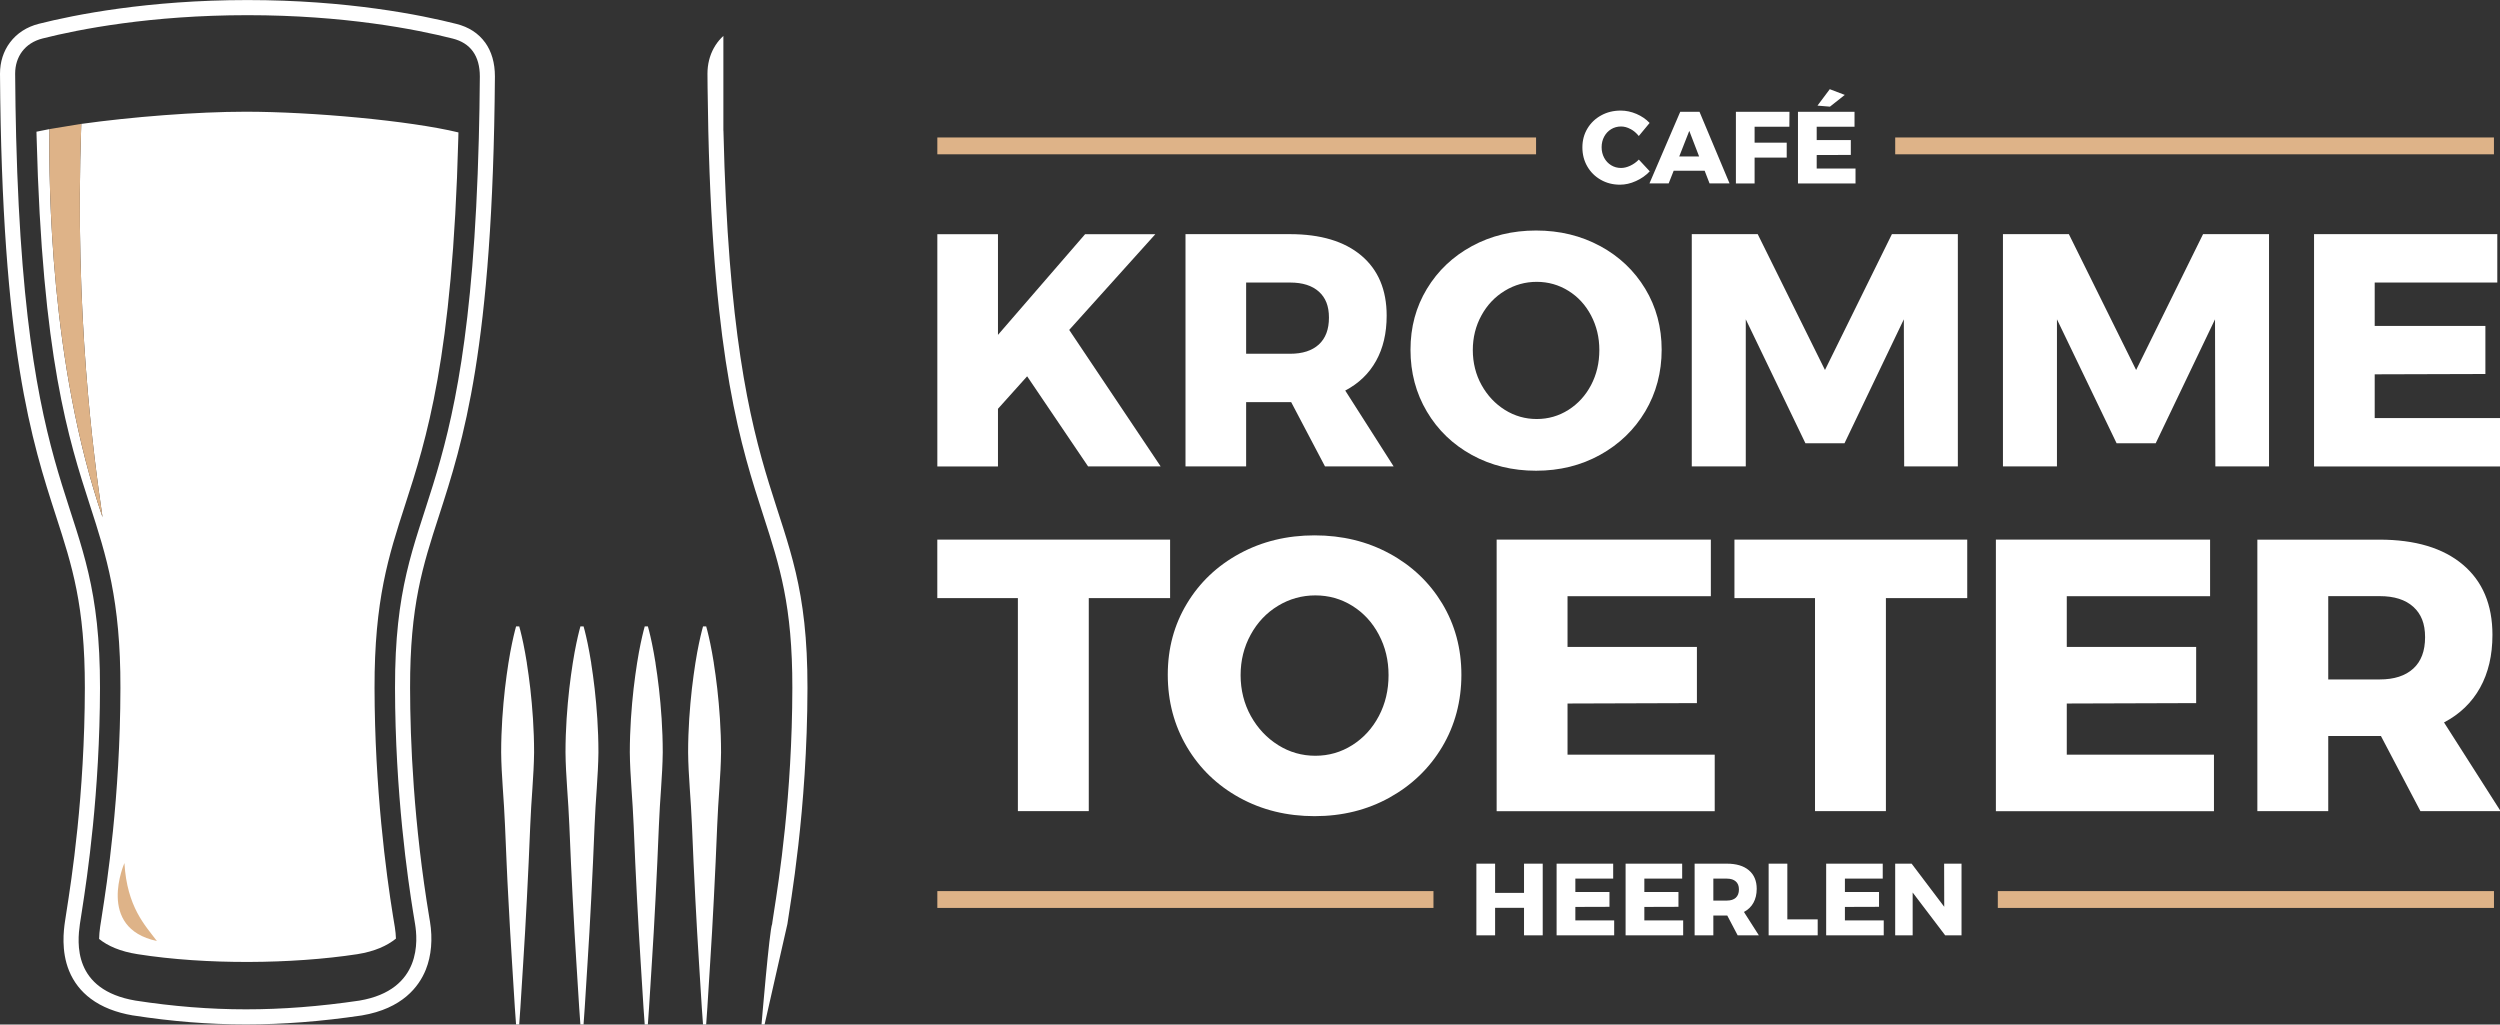 <?xml version="1.0" encoding="UTF-8"?>
<svg id="Laag_1" data-name="Laag 1" xmlns="http://www.w3.org/2000/svg" xmlns:xlink="http://www.w3.org/1999/xlink" viewBox="0 0 924 378.67">
  <rect x="0" y="0" width="924" height="378.67" fill="#333333" stroke="none"/>
  <defs>
    <style>
      .cls-1 {
        clip-path: url(#clippath);
      }

      .cls-2 {
        fill: none;
      }

      .cls-2, .cls-3, .cls-4 {
        stroke-width: 0px;
      }

      .cls-5 {
        clip-path: url(#clippath-1);
      }

      .cls-6 {
        clip-path: url(#clippath-2);
      }

      .cls-3 {
        fill: #deb388;
      }

      .cls-4 {
        fill: #fff;
      }
    </style>
    <clipPath id="clippath">
      <rect class="cls-2" width="183.45" height="378.67"/>
    </clipPath>
    <clipPath id="clippath-1">
      <rect class="cls-2" x="854.11" y="85.33" width="69.89" height="88"/>
    </clipPath>
    <clipPath id="clippath-2">
      <rect class="cls-2" x="834.11" y="198.67" width="89.89" height="101.33"/>
    </clipPath>
  </defs>
  <path class="cls-4" d="m602.65,47.71c-1.18-.65-2.35-.96-3.51-.96-1.33,0-2.55.33-3.65.99-1.1.67-1.96,1.59-2.59,2.76-.63,1.18-.94,2.48-.94,3.91s.31,2.73.94,3.91c.63,1.18,1.49,2.09,2.59,2.76s2.31,1,3.65,1c1.08,0,2.22-.28,3.4-.83,1.18-.55,2.24-1.31,3.17-2.27l4.04,4.34c-1.43,1.52-3.14,2.72-5.12,3.6-1.98.9-3.94,1.34-5.88,1.34-2.61,0-4.99-.6-7.1-1.81-2.12-1.21-3.78-2.85-4.99-4.95-1.21-2.09-1.81-4.44-1.81-7.03s.62-4.89,1.85-6.95c1.23-2.06,2.93-3.69,5.08-4.87,2.15-1.19,4.56-1.78,7.23-1.78,1.97,0,3.9.41,5.82,1.23,1.91.82,3.54,1.93,4.87,3.34l-4,4.83c-.86-1.08-1.88-1.95-3.06-2.59h.01Z"/>
  <path class="cls-4" d="m631.85,67.79l-1.81-4.68h-11.45l-1.85,4.68h-7.1l11.38-26.48h7.11l11.11,26.48h-7.38Zm-11.19-9.97h7.33l-3.63-9.45-3.71,9.45Z"/>
  <path class="cls-4" d="m641.59,41.31h19.8l-.04,5.52h-12.85v5.9h11.87v5.52h-11.87v9.56h-6.91v-26.49Z"/>
  <path class="cls-4" d="m664.53,41.31h20.9v5.52h-13.98v4.95h12.61v5.48l-12.61.04v4.99h14.35v5.52h-21.27v-26.49h0Zm11.75-8.35l5.55,2.12-5.48,4.34-4.61-.38,4.54-6.08Z"/>
  <path class="cls-3" d="m346.44,50.81h221.29v6.22h-221.29v-6.22Z"/>
  <path class="cls-3" d="m700.47,50.81h221.29v6.22h-221.29v-6.22Z"/>
  <path class="cls-4" d="m545.67,319.21h6.92v10.8h10.69v-10.8h6.91v26.49h-6.91v-10.17h-10.69v10.17h-6.92v-26.49Z"/>
  <path class="cls-4" d="m575.33,319.21h20.9v5.52h-13.98v4.95h12.61v5.48l-12.61.04v4.99h14.35v5.52h-21.28v-26.48h.01Z"/>
  <path class="cls-4" d="m600.83,319.21h20.9v5.52h-13.98v4.95h12.61v5.48l-12.61.04v4.99h14.35v5.52h-21.28v-26.48h.01Z"/>
  <path class="cls-4" d="m642.24,345.7l-3.85-7.33h-5.14v7.33h-6.92v-26.49h11.91c3.5,0,6.22.81,8.14,2.44,1.93,1.63,2.9,3.91,2.9,6.86,0,1.99-.41,3.71-1.21,5.16-.8,1.45-1.98,2.58-3.51,3.39l5.52,8.65h-7.83Zm-8.99-12.85h5.03c1.41,0,2.49-.35,3.27-1.05.77-.7,1.16-1.73,1.16-3.06s-.39-2.27-1.16-2.96-1.86-1.04-3.27-1.04h-5.03v8.13h0Z"/>
  <path class="cls-4" d="m653.69,319.21h6.91v20.59h11.22v5.9h-18.13v-26.49Z"/>
  <path class="cls-4" d="m674.96,319.21h20.9v5.52h-13.98v4.95h12.61v5.48l-12.61.04v4.99h14.35v5.52h-21.28v-26.48h.01Z"/>
  <path class="cls-4" d="m718.56,319.21h6.42v26.49h-6.04l-12.02-15.83v15.83h-6.46v-26.49h6.08l12.05,15.94-.04-15.94Z"/>
  <path class="cls-3" d="m738.39,329.35h183.38v6.22h-183.38v-6.22Z"/>
  <path class="cls-3" d="m346.44,329.35h183.37v6.22h-183.37v-6.22Z"/>
  <path class="cls-4" d="m263.84,245.1c-.45-2.8-.9-5.24-1.32-7.26-.83-4.02-1.51-6.32-1.51-6.32h-1.17s-.67,2.3-1.51,6.32c-.43,2.02-.87,4.45-1.32,7.26-.42,2.8-.89,5.96-1.28,9.41-.77,6.9-1.4,14.95-1.4,23.56.08,8.62,1.07,17.81,1.42,27.01.41,9.19.75,18.39,1.24,27.01.42,8.62.93,16.66,1.35,23.56.79,13.79,1.49,22.98,1.49,22.98h1.17s.69-9.19,1.49-22.98c.43-6.9.93-14.94,1.35-23.56.49-8.63.83-17.81,1.24-27.01.34-9.2,1.33-18.4,1.42-27.01,0-8.63-.63-16.67-1.4-23.56-.39-3.44-.84-6.6-1.28-9.41Z"/>
  <path class="cls-4" d="m242.29,245.1c-.45-2.8-.9-5.24-1.32-7.26-.83-4.02-1.51-6.32-1.51-6.32h-1.17s-.67,2.3-1.51,6.32c-.43,2.02-.87,4.45-1.32,7.26-.43,2.8-.89,5.96-1.28,9.41-.77,6.9-1.4,14.95-1.4,23.56.08,8.62,1.07,17.81,1.42,27.01.41,9.19.75,18.39,1.24,27.01.42,8.62.93,16.66,1.35,23.56.79,13.79,1.49,22.98,1.49,22.98h1.17s.69-9.19,1.49-22.98c.43-6.9.93-14.94,1.35-23.56.49-8.63.83-17.81,1.24-27.01.34-9.2,1.33-18.4,1.42-27.01,0-8.63-.63-16.67-1.4-23.56-.39-3.44-.84-6.6-1.28-9.41Z"/>
  <path class="cls-4" d="m218.52,245.1c-.45-2.8-.9-5.24-1.32-7.26-.83-4.02-1.51-6.32-1.51-6.32h-1.17s-.67,2.3-1.51,6.32c-.43,2.02-.87,4.45-1.32,7.26-.43,2.8-.89,5.96-1.28,9.41-.77,6.9-1.4,14.95-1.4,23.56.08,8.62,1.07,17.81,1.42,27.01.41,9.19.75,18.39,1.24,27.01.42,8.62.93,16.66,1.35,23.56.79,13.79,1.49,22.98,1.49,22.98h1.17s.69-9.19,1.49-22.98c.43-6.9.93-14.94,1.35-23.56.49-8.63.83-17.81,1.24-27.01.34-9.2,1.33-18.4,1.42-27.01,0-8.63-.63-16.67-1.4-23.56-.39-3.44-.84-6.6-1.28-9.41Z"/>
  <path class="cls-4" d="m194.74,245.1c-.45-2.8-.9-5.24-1.32-7.26-.83-4.02-1.51-6.32-1.51-6.32h-1.17s-.67,2.3-1.51,6.32c-.43,2.02-.87,4.45-1.32,7.26-.43,2.8-.89,5.96-1.28,9.41-.77,6.9-1.4,14.95-1.4,23.56.08,8.62,1.07,17.81,1.42,27.01.41,9.19.74,18.39,1.24,27.01.42,8.62.93,16.66,1.35,23.56.79,13.79,1.49,22.98,1.49,22.98h1.17s.69-9.19,1.49-22.98c.43-6.9.93-14.94,1.35-23.56.49-8.63.83-17.81,1.24-27.01.34-9.2,1.33-18.4,1.42-27.01,0-8.63-.63-16.67-1.4-23.56-.39-3.44-.84-6.6-1.28-9.41Z"/>
  <path class="cls-4" d="m267.36,48.26v.03V13.27c-.57.53-1.11,1.09-1.61,1.68-.19.24-.39.48-.57.72-.51.68-.96,1.38-1.36,2.11-1.54,2.79-2.34,6.02-2.34,9.45v.05c.02,1.59.02,3.16.04,4.72v.22c.06,5.56.15,10.91.27,16.05v.02c1.98,85.56,12.13,116.91,20.41,142.46,5.97,18.46,10.7,33.04,10.65,63.52-.06,39.81-4.98,71.16-6.83,82.95-.24,1.52-.43,2.71-.54,3.53-.04.22-.07.48-.1.77-.98,2.07-3.92,37.11-3.92,37.11h1.14l4.47-19.72,3.95-17.39c.94-6.8,7.35-41.77,7.42-87.25.11-73.91-27.64-58.9-31.06-206.02h-.02Z"/>
  <path class="cls-4" d="m169.44,48.91c-.01.71-.04,1.43-.05,2.14-2.1,81.3-11.84,111.43-19.68,135.63-6.09,18.81-11.34,35.04-11.28,67.6.06,36.93,4.29,68.6,6.81,84.19.22,1.4.7,4.25.7,4.25.23,1.49.37,2.88.4,4.19-3.23,2.61-7.81,4.74-14.3,5.76-23.99,3.66-55.9,3.98-81.14,0-6.53-1.01-11.09-3.08-14.27-5.63.03-1.42.16-2.91.38-4.47.08-.6.23-1.47.4-2.55l.34-2.22c1.66-10.61,6.7-42.87,6.76-83.51.07-32.57-5.2-48.79-11.28-67.58-7.85-24.25-17.61-54.45-19.7-136.11-.01-.64-.04-1.29-.05-1.92,1.49-.33,3.1-.66,4.82-.97-.33,20.6.29,87.2,19.6,143.48-3.28-22.67-10.4-74.41-7.86-145.39,18.48-2.59,42.66-4.51,60.75-4.51,24.47,0,60.67,3.3,78.64,7.65h.01Z"/>
  <path class="cls-3" d="m57.98,347.79c-22.59-4.79-11.99-28.81-11.99-28.81.96,16.33,7.69,23.06,11.99,28.81Z"/>
  <g class="cls-1">
    <path class="cls-4" d="m179.32,15.74c-2.48-3.43-6.05-5.76-10.66-6.91C155.66,5.53,128.34.02,91.46.02S27.36,5.51,14.38,8.79c-4.45,1.12-8.13,3.49-10.67,6.88-2.43,3.22-3.71,7.22-3.71,11.56v.05c.69,101.65,11.79,135.92,20.7,163.46,5.98,18.46,10.7,33.04,10.66,63.53-.06,39.81-4.98,71.15-6.83,82.95-.23,1.51-.43,2.7-.54,3.53-.41,2.92-1.48,10.67,1.55,18.09,1.69,4.13,4.39,7.6,8.03,10.31,4.05,3.03,9.29,5.09,15.57,6.16h.07c14.33,2.22,27.96,3.31,41.67,3.31s27.72-1.08,42.76-3.3c.05,0,.08-.02.12-.02,14.95-2.53,21.09-10.62,23.63-16.94,2.05-5.15,2.58-11.29,1.53-17.76-.05-.31-.11-.69-.2-1.16-5.86-35.17-7.13-65.74-7.15-85.2-.05-30.48,4.67-45.06,10.65-63.52,8.88-27.45,19.95-61.6,20.7-162.43v-.05c0-4.99-1.22-9.2-3.61-12.53v.03Zm-26.61,321.51c.33,2.02.57,3.45.7,4.27.92,5.66,2.73,24.35-20.56,28.3-14.78,2.18-28.51,3.23-41.95,3.23s-27.03-1.1-40.81-3.23c-23.3-3.95-21.51-21.49-20.56-28.3.14-1.02.42-2.67.76-4.9,1.97-12.61,6.61-43.69,6.67-82.35.11-73.47-27.31-59.07-30.99-203.5-.19-7.42-.31-15.25-.37-23.54,0-6.2,3.51-11.34,10.16-13.02,13.54-3.42,39.99-8.6,75.72-8.6s62.31,5.21,75.82,8.64c6.59,1.65,10.05,6.38,10.05,14.03-.05,8.09-.19,15.73-.38,22.98-3.72,143.92-31.09,129.62-30.97,203.03.06,38.94,4.78,71.01,6.71,82.98h.01Z"/>
  </g>
  <path class="cls-3" d="m37.9,191.17c-19.31-56.28-19.93-122.86-19.6-143.47l11.74-1.92c-2.54,70.98,4.58,122.71,7.86,145.39h-.01Z"/>
  <path class="cls-4" d="m428.98,172.39h-26.82l-22.53-33.31-10.78,12.01v21.31h-22.41v-85.85h22.41v37.22l32.21-37.22h25.96l-31.84,35.39,33.8,50.45Z"/>
  <path class="cls-4" d="m489.72,172.39l-12.5-23.76h-16.65v23.76h-22.41v-85.85h38.57c11.35,0,20.15,2.64,26.4,7.9,6.25,5.27,9.38,12.67,9.38,22.23,0,6.45-1.3,12.02-3.92,16.72-2.61,4.69-6.41,8.34-11.39,10.96l17.89,28.04h-25.36Zm-29.15-41.64h16.29c4.57,0,8.1-1.15,10.59-3.43,2.48-2.29,3.73-5.59,3.73-9.92s-1.25-7.37-3.73-9.61c-2.49-2.24-6.03-3.36-10.59-3.36h-16.29v26.33h0Z"/>
  <path class="cls-4" d="m591.43,90.94c7.06,3.84,12.61,9.1,16.66,15.8,4.04,6.69,6.06,14.2,6.06,22.53s-2.03,16-6.06,22.78c-4.04,6.78-9.59,12.13-16.66,16.05-7.06,3.92-14.96,5.88-23.7,5.88s-16.64-1.94-23.7-5.81c-7.06-3.88-12.61-9.22-16.65-16.04-4.04-6.81-6.06-14.43-6.06-22.84s2.02-15.84,6.06-22.53c4.04-6.69,9.59-11.96,16.65-15.8,7.06-3.83,14.96-5.76,23.7-5.76s16.64,1.92,23.7,5.76h0Zm-35.27,16.54c-3.63,2.21-6.52,5.25-8.63,9.12-2.13,3.89-3.18,8.15-3.18,12.8s1.08,9.05,3.24,12.92c2.16,3.88,5.04,6.94,8.63,9.19,3.59,2.24,7.52,3.36,11.76,3.36s8.14-1.12,11.69-3.36c3.55-2.25,6.35-5.31,8.39-9.19,2.04-3.88,3.06-8.19,3.06-12.92s-1.03-8.92-3.06-12.8c-2.04-3.87-4.83-6.92-8.39-9.12-3.55-2.2-7.45-3.31-11.69-3.31s-8.19,1.1-11.82,3.31Z"/>
  <path class="cls-4" d="m625.28,86.54h24.37l24.86,50.21,24.74-50.21h24.37v85.85h-19.84l-.12-54.37-21.93,45.8h-14.45l-22.04-45.8v54.37h-19.96v-85.85Z"/>
  <path class="cls-4" d="m740.28,86.54h24.37l24.86,50.21,24.74-50.21h24.38v85.85h-19.84l-.12-54.37-21.92,45.8h-14.46l-22.04-45.8v54.37h-19.96v-85.85Z"/>
  <g class="cls-5">
    <path class="cls-4" d="m855.27,86.54h67.73v17.89h-45.31v16.04h40.91v17.76l-40.91.12v16.17h46.53v17.88h-68.95v-85.85Z"/>
  </g>
  <path class="cls-4" d="m346.44,199.44h86.03v21.62h-30.06v78.73h-26.2v-78.73h-29.78v-21.62h.01Z"/>
  <path class="cls-4" d="m513.57,204.59c8.25,4.49,14.74,10.65,19.47,18.47,4.72,7.83,7.09,16.61,7.09,26.34s-2.37,18.71-7.09,26.63c-4.72,7.92-11.22,14.17-19.47,18.76-8.26,4.58-17.49,6.86-27.7,6.86s-19.44-2.26-27.7-6.8c-8.25-4.53-14.74-10.78-19.47-18.75-4.72-7.97-7.09-16.87-7.09-26.7s2.37-18.51,7.09-26.34c4.72-7.83,11.21-13.98,19.47-18.46,8.26-4.48,17.49-6.73,27.7-6.73s19.45,2.24,27.7,6.73h0Zm-41.23,19.33c-4.26,2.58-7.62,6.14-10.09,10.67-2.49,4.54-3.72,9.52-3.72,14.96s1.27,10.57,3.79,15.1c2.53,4.54,5.9,8.11,10.09,10.74s8.78,3.94,13.74,3.94,9.52-1.31,13.67-3.94,7.42-6.2,9.81-10.74c2.39-4.53,3.58-9.57,3.58-15.1s-1.19-10.43-3.58-14.96c-2.39-4.53-5.66-8.09-9.81-10.67s-8.7-3.86-13.67-3.86-9.57,1.29-13.82,3.86h.01Z"/>
  <path class="cls-4" d="m553.16,199.44h79.17v20.91h-52.97v18.76h47.82v20.76l-47.82.15v18.9h54.4v20.91h-80.6v-100.37Z"/>
  <path class="cls-4" d="m641.05,199.44h86.04v21.62h-30.06v78.73h-26.2v-78.73h-29.78v-21.62h.01Z"/>
  <path class="cls-4" d="m737.68,199.44h79.17v20.91h-52.97v18.76h47.82v20.76l-47.82.15v18.9h54.4v20.91h-80.6v-100.37Z"/>
  <g class="cls-6">
    <path class="cls-4" d="m894.59,299.8l-14.6-27.78h-19.47v27.78h-26.2v-100.35h45.09c13.26,0,23.55,3.08,30.85,9.23s10.95,14.81,10.95,25.98c0,7.54-1.53,14.06-4.58,19.54-3.06,5.49-7.5,9.76-13.32,12.81l20.91,32.78h-29.63.01Zm-34.07-48.68h19.04c5.34,0,9.47-1.34,12.39-4.01s4.36-6.53,4.36-11.6-1.46-8.61-4.36-11.24c-2.91-2.63-7.04-3.94-12.39-3.94h-19.04v30.79Z"/>
  </g>
</svg>